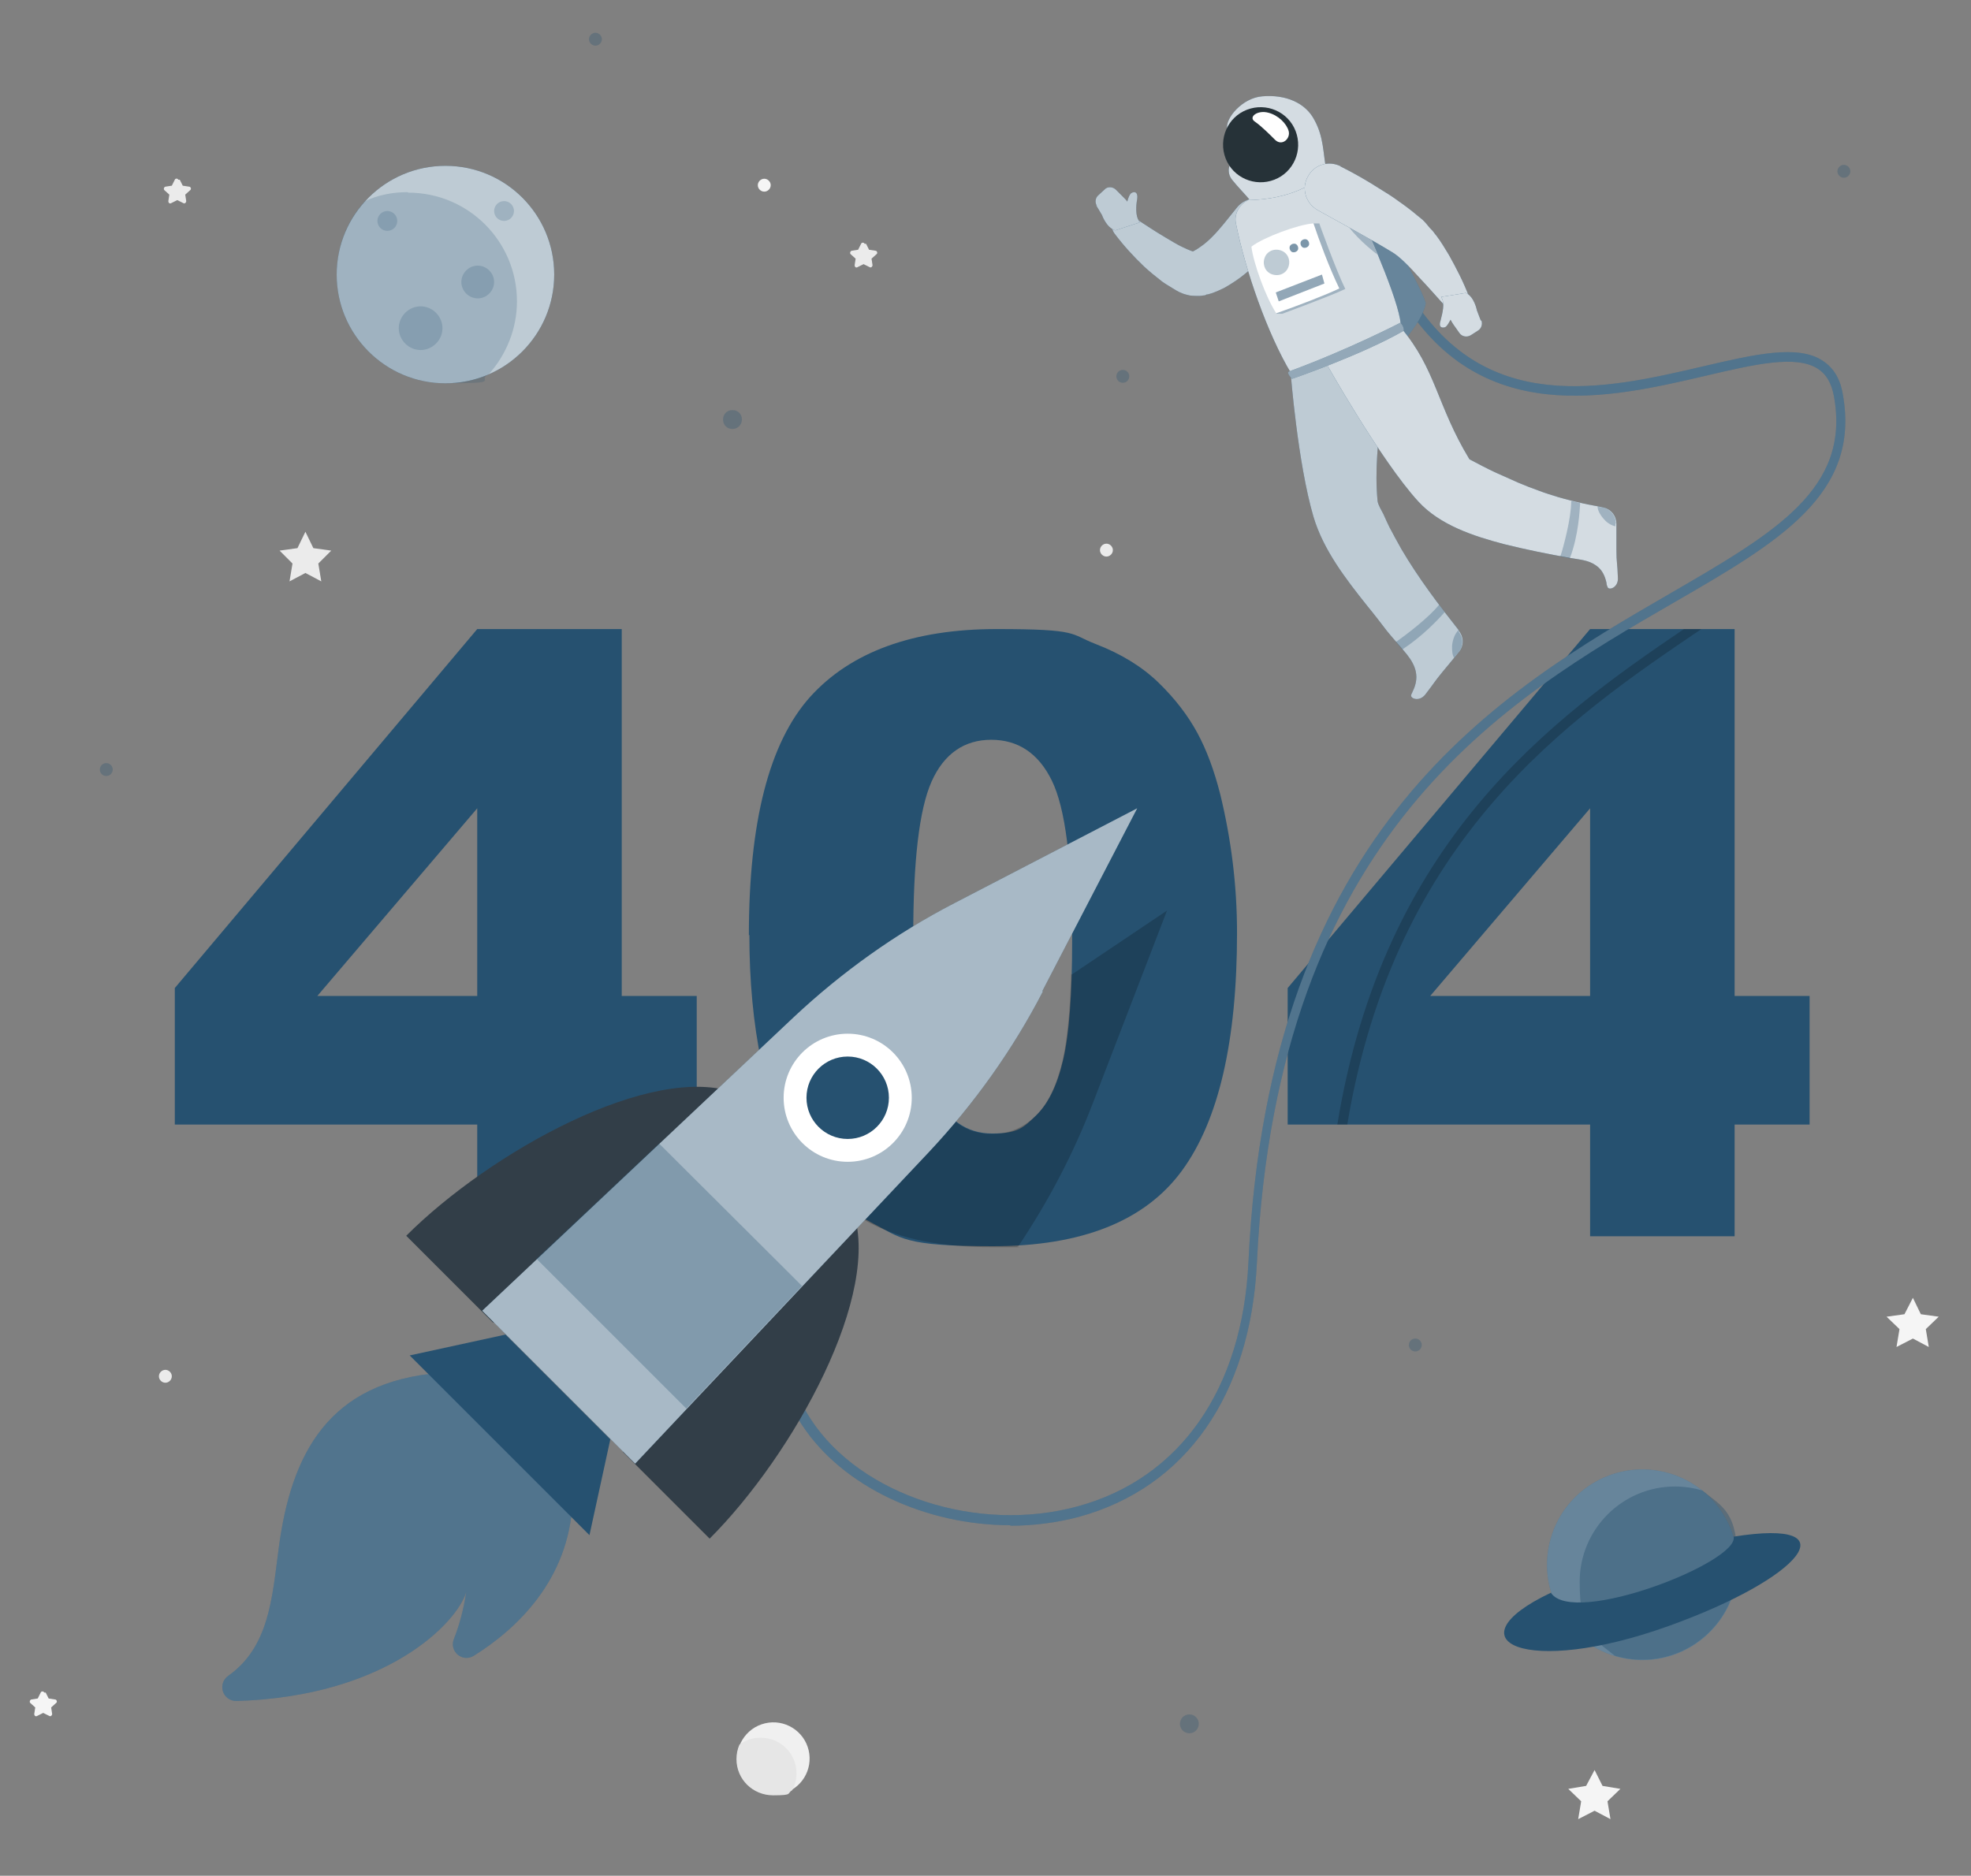<?xml version="1.0" encoding="UTF-8"?>
<svg xmlns="http://www.w3.org/2000/svg" version="1.1" viewBox="0 0 396.9 377.8">
  <rect x="0" y="0" width="396.9" height="377.8" fill="#808080" stroke="none"/>
  <defs>
    <style>
      .cls-1 {
        fill: #323e48;
      }

      .cls-1, .cls-2, .cls-3, .cls-4, .cls-5, .cls-6, .cls-7, .cls-8, .cls-9, .cls-10, .cls-11, .cls-12, .cls-13, .cls-14, .cls-15, .cls-16, .cls-17, .cls-18, .cls-19, .cls-20, .cls-21, .cls-22 {
        stroke-width: 0px;
      }

      .cls-2, .cls-3, .cls-7 {
        opacity: .2;
      }

      .cls-2, .cls-4, .cls-8, .cls-11, .cls-15, .cls-18 {
        fill: #265170;
      }

      .cls-3, .cls-5, .cls-6, .cls-9, .cls-10, .cls-16, .cls-17, .cls-21 {
        fill: #fff;
      }

      .cls-5 {
        opacity: .7;
      }

      .cls-6 {
        opacity: .8;
      }

      .cls-7 {
        fill: #000;
      }

      .cls-8, .cls-9 {
        opacity: .6;
      }

      .cls-10, .cls-11, .cls-23 {
        opacity: .3;
      }

      .cls-12 {
        fill: #407bff;
      }

      .cls-13 {
        fill: #263238;
      }

      .cls-14 {
        fill: #e6e6e6;
      }

      .cls-15, .cls-16 {
        opacity: .5;
      }

      .cls-17 {
        opacity: .9;
      }

      .cls-18 {
        opacity: .4;
      }

      .cls-19 {
        fill: #ebebeb;
      }

      .cls-20 {
        fill: #f0f0f0;
      }

      .cls-24 {
        display: none;
      }

      .cls-22 {
        fill: #f5f5f5;
      }
    </style>
  </defs>
  <g id="Background_Simple" data-name="Background Simple" class="cls-24">
    <g>
      <path class="cls-12" d="M53.1,84.8c-15.3,40.8-2.1,95.9,21.6,139,61,111.9,209.4,48.6,206.9-2.2,3.5-48.5-40.1-62.9-54.9-90.1C143.9-21.9,65.5,50.4,53.1,84.8Z"/>
      <path class="cls-17" d="M53.1,84.8c-15.3,40.8-2.1,95.9,21.6,139,61,111.9,209.4,48.6,206.9-2.2,3.5-48.5-40.1-62.9-54.9-90.1C143.9-21.9,65.5,50.4,53.1,84.8Z"/>
    </g>
  </g>
  <g id="Rocket">
    <g>
      <g>
        <g>
          <polygon class="cls-19" points="61.5 107.1 63.1 110.4 66.7 110.9 64.1 113.5 64.7 117.1 61.5 115.4 58.3 117.1 58.9 113.5 56.3 110.9 59.9 110.4 61.5 107.1"/>
          <polygon class="cls-22" points="385.2 261.4 386.8 264.7 390.4 265.2 387.8 267.7 388.4 271.3 385.2 269.6 381.9 271.3 382.5 267.7 379.9 265.2 383.5 264.7 385.2 261.4"/>
          <polygon class="cls-22" points="321.1 356.5 322.7 359.7 326.3 360.3 323.7 362.8 324.3 366.4 321.1 364.7 317.8 366.4 318.4 362.8 315.8 360.3 319.4 359.7 321.1 356.5"/>
          <path class="cls-19" d="M174.4,49.1l.6,1.2,1.3.2c.3,0,.5.5.2.7l-1,.9.2,1.3c0,.3-.3.6-.6.4l-1.2-.6-1.2.6c-.3.2-.6,0-.6-.4l.2-1.3-1-.9c-.2-.2-.1-.6.2-.7l1.3-.2.6-1.2c.1-.3.6-.3.7,0Z"/>
          <path class="cls-22" d="M9.2,340.9l.6,1.2,1.3.2c.3,0,.5.5.2.7l-1,.9.2,1.3c0,.3-.3.6-.6.4l-1.2-.6-1.2.6c-.3.2-.6,0-.6-.4l.2-1.3-1-.9c-.2-.2-.1-.6.2-.7l1.3-.2.6-1.2c.1-.3.6-.3.7,0Z"/>
          <path class="cls-19" d="M36.2,36.2l.6,1.2,1.3.2c.3,0,.5.5.2.7l-1,.9.2,1.3c0,.3-.3.6-.6.4l-1.2-.6-1.2.6c-.3.2-.6,0-.6-.4l.2-1.3-1-.9c-.2-.2-.1-.6.2-.7l1.3-.2.6-1.2c.1-.3.6-.3.7,0Z"/>
          <path class="cls-19" d="M34.6,277.2c0,.7-.6,1.3-1.3,1.3s-1.3-.6-1.3-1.3.6-1.3,1.3-1.3,1.3.6,1.3,1.3Z"/>
          <path class="cls-19" d="M224.1,110.8c0,.7-.6,1.3-1.3,1.3s-1.3-.6-1.3-1.3.6-1.3,1.3-1.3,1.3.6,1.3,1.3Z"/>
          <path class="cls-22" d="M155.2,37.3c0,.7-.6,1.3-1.3,1.3s-1.3-.6-1.3-1.3.6-1.3,1.3-1.3,1.3.6,1.3,1.3Z"/>
        </g>
        <circle class="cls-20" cx="155.6" cy="354.3" r="7.3" transform="translate(-77.2 45.2) rotate(-13.3)"/>
        <path class="cls-14" d="M153.1,350c-1.6,0-3,.5-4.2,1.4-.4.9-.6,1.9-.6,2.9,0,4.1,3.3,7.3,7.4,7.3s2.7-.4,3.8-1t0,0c.6-1,.9-2.2.9-3.4,0-4-3.2-7.2-7.2-7.2Z"/>
      </g>
      <g>
        <path class="cls-4" d="M96.1,226.5h-60.9v-27.5l60.9-72.3h29.1v73.9h15.1v25.9h-15.1v22.5h-29.1v-22.5ZM96.1,200.6v-37.8l-32.2,37.8h32.2Z"/>
        <path class="cls-4" d="M150.8,188.4c0-22.9,4.1-38.8,12.3-48,8.2-9.1,20.8-13.7,37.6-13.7s14.7,1,19.9,3c5.2,2,9.4,4.6,12.7,7.8,3.3,3.2,5.9,6.6,7.8,10.1,1.9,3.5,3.4,7.6,4.6,12.3,2.2,9,3.4,18.3,3.4,28,0,21.8-3.7,37.8-11.1,47.9-7.4,10.1-20.1,15.2-38.1,15.2s-18.3-1.6-24.5-4.8c-6.2-3.2-11.3-8-15.3-14.2-2.9-4.4-5.2-10.5-6.8-18.2-1.6-7.7-2.4-16.2-2.4-25.5ZM183.9,188.5c0,15.3,1.4,25.8,4.1,31.4,2.7,5.6,6.6,8.4,11.8,8.4s6.3-1.2,8.8-3.6c2.5-2.4,4.3-6.1,5.5-11.3,1.2-5.1,1.8-13.1,1.8-24,0-16-1.4-26.7-4.1-32.2-2.7-5.5-6.8-8.2-12.2-8.2s-9.5,2.8-12,8.4c-2.5,5.6-3.7,16-3.7,31.1Z"/>
        <path class="cls-4" d="M320.2,226.5h-60.9v-27.5l60.9-72.3h29.1v73.9h15.1v25.9h-15.1v22.5h-29.1v-22.5ZM320.2,200.6v-37.8l-32.2,37.8h32.2Z"/>
      </g>
      <g>
        <g class="cls-23">
          <path class="cls-4" d="M149.4,84.5c0,1-.8,1.9-1.9,1.9s-1.9-.8-1.9-1.9.8-1.9,1.9-1.9,1.9.8,1.9,1.9Z"/>
          <circle class="cls-4" cx="21.4" cy="155" r="1.3"/>
          <circle class="cls-4" cx="239.5" cy="347.2" r="1.9"/>
          <circle class="cls-4" cx="285" cy="270.9" r="1.3"/>
          <path class="cls-4" d="M372.6,34.5c0,.7-.6,1.3-1.3,1.3s-1.3-.6-1.3-1.3.6-1.3,1.3-1.3,1.3.6,1.3,1.3Z"/>
          <path class="cls-4" d="M121.2,7.9c0,.7-.6,1.3-1.3,1.3s-1.3-.6-1.3-1.3.6-1.3,1.3-1.3,1.3.6,1.3,1.3Z"/>
          <circle class="cls-4" cx="226.1" cy="75.8" r="1.3"/>
        </g>
        <g>
          <g>
            <circle class="cls-4" cx="89.7" cy="55.3" r="21.9"/>
            <circle class="cls-5" cx="89.7" cy="55.3" r="21.9"/>
          </g>
          <path class="cls-2" d="M82.1,38.7c-3.1,0-6,.6-8.6,1.8-3.6,3.9-5.7,9.1-5.7,14.8,0,12.1,9.8,21.9,21.9,21.9s6-.6,8.7-1.8h0c3.5-3.9,5.7-9.1,5.7-14.7,0-12.1-9.8-21.9-21.9-21.9Z"/>
          <path class="cls-2" d="M80,44.5c0,1.1-.9,2-2,2s-2-.9-2-2,.9-2,2-2,2,.9,2,2Z"/>
          <path class="cls-2" d="M103.5,42.5c0,1.1-.9,2-2,2s-2-.9-2-2,.9-2,2-2,2,.9,2,2Z"/>
          <path class="cls-2" d="M99.5,56.8c0,1.8-1.5,3.3-3.3,3.3s-3.3-1.5-3.3-3.3,1.5-3.3,3.3-3.3,3.3,1.5,3.3,3.3Z"/>
          <path class="cls-2" d="M89.1,66.1c0,2.4-2,4.4-4.4,4.4s-4.4-2-4.4-4.4,2-4.4,4.4-4.4,4.4,2,4.4,4.4Z"/>
        </g>
        <g>
          <g>
            <circle class="cls-4" cx="330.7" cy="315.1" r="19.2" transform="translate(-52 564.5) rotate(-76.7)"/>
            <circle class="cls-10" cx="330.7" cy="315.1" r="19.2" transform="translate(-52 564.5) rotate(-76.7)"/>
          </g>
          <path class="cls-18" d="M342.8,300.2c-1.7-.5-3.6-.8-5.5-.8-10.6,0-19.2,8.6-19.2,19.2s2.8,11.4,7.1,14.9c1.7.5,3.6.8,5.5.8,10.6,0,19.2-8.6,19.2-19.2s-2.8-11.4-7.1-14.9Z"/>
          <path class="cls-4" d="M312.3,320.8c-20.5,9.7-5.2,17.1,23.7,6.7,26.8-9.6,37-21.8,13.1-18,1.2,5.1-32.3,18.2-36.8,11.3Z"/>
        </g>
      </g>
      <g>
        <path class="cls-7" d="M342.6,126.7c-26.9,18.2-61.7,42.1-71.3,99.8h-2c9.3-57,42.9-81.6,69.8-99.8h3.6Z"/>
        <g>
          <path class="cls-4" d="M203.5,307.2c-17,0-33.8-7.7-42-20.2-5.1-7.7-10.9-24,6.6-45.6l1.6,1.3c-12.4,15.3-14.6,30.7-6.4,43.2,10,15.3,33.6,23,53.7,17.5,20.6-5.6,33.2-23.6,34.4-49.2,4.1-87.8,50.8-114.9,84.8-134.6,21.2-12.3,36.5-21.1,33.1-39.8-.5-2.6-1.5-4.4-3.2-5.5-4.4-2.9-12.9-.9-22.7,1.4-19.3,4.5-45.7,10.7-61.5-16.1l1.7-1c15,25.5,39.6,19.8,59.3,15.2,10.3-2.4,19.2-4.5,24.2-1.1,2.1,1.4,3.5,3.6,4,6.8,3.6,20.1-13,29.7-34.1,41.9-33.7,19.5-79.8,46.3-83.9,133-1.3,26.6-14.3,45.2-35.8,51.1-4.5,1.2-9.2,1.8-13.9,1.8Z"/>
          <path class="cls-3" d="M203.5,307.2c-17,0-33.8-7.7-42-20.2-5.1-7.7-10.9-24,6.6-45.6l1.6,1.3c-12.4,15.3-14.6,30.7-6.4,43.2,10,15.3,33.6,23,53.7,17.5,20.6-5.6,33.2-23.6,34.4-49.2,4.1-87.8,50.8-114.9,84.8-134.6,21.2-12.3,36.5-21.1,33.1-39.8-.5-2.6-1.5-4.4-3.2-5.5-4.4-2.9-12.9-.9-22.7,1.4-19.3,4.5-45.7,10.7-61.5-16.1l1.7-1c15,25.5,39.6,19.8,59.3,15.2,10.3-2.4,19.2-4.5,24.2-1.1,2.1,1.4,3.5,3.6,4,6.8,3.6,20.1-13,29.7-34.1,41.9-33.7,19.5-79.8,46.3-83.9,133-1.3,26.6-14.3,45.2-35.8,51.1-4.5,1.2-9.2,1.8-13.9,1.8Z"/>
        </g>
        <g>
          <g>
            <path class="cls-4" d="M261.2,35.8c6.9-.1,13.6,2.1,13.6,2.1,0,0,11,18.8,12.3,23.1-.5,4.2-7.6,11.2-7.6,11.2l-18.3-36.4Z"/>
            <path class="cls-10" d="M261.2,35.8c6.9-.1,13.6,2.1,13.6,2.1,0,0,11,18.8,12.3,23.1-.5,4.2-7.6,11.2-7.6,11.2l-18.3-36.4Z"/>
          </g>
          <g>
            <g>
              <path class="cls-4" d="M293.8,127c-4.1-5.2-8.2-10.6-11.6-16.4-.8-1.4-1.6-2.9-2.4-4.4-.4-.8-.8-1.7-1.2-2.6-.4-.8-1.1-1.9-1.2-2.7-1.2-12.7,3.1-22-1-32.2l-16.5,6.4s1.4,18.1,4.6,29c2,6.7,6.5,12.5,10.8,17.9,1.4,1.7,2.7,3.4,4,5.1,1.3,1.6,2.7,3.1,4,4.7,1.9,2.4,2.6,4.7,1.1,7.6,0,.2-.2.3-.2.5-.4.7,1.5,1.6,2.8,0,2-2.6,1.7-2.4,3.5-4.6,1.1-1.3,2.3-2.8,3.3-4,1-1.2,1-3,0-4.2Z"/>
              <path class="cls-5" d="M293.8,127c-4.1-5.2-8.2-10.6-11.6-16.4-.8-1.4-1.6-2.9-2.4-4.4-.4-.8-.8-1.7-1.2-2.6-.4-.8-1.1-1.9-1.2-2.7-1.2-12.7,3.1-22-1-32.2l-16.5,6.4s1.4,18.1,4.6,29c2,6.7,6.5,12.5,10.8,17.9,1.4,1.7,2.7,3.4,4,5.1,1.3,1.6,2.7,3.1,4,4.7,1.9,2.4,2.6,4.7,1.1,7.6,0,.2-.2.3-.2.5-.4.7,1.5,1.6,2.8,0,2-2.6,1.7-2.4,3.5-4.6,1.1-1.3,2.3-2.8,3.3-4,1-1.2,1-3,0-4.2Z"/>
            </g>
            <path class="cls-11" d="M289.8,121.8c-2.2,2.7-6.7,6.1-8.7,7.5.4.5.9,1,1.3,1.5,4.1-2.7,7.3-6.1,8.5-7.5-.4-.5-.7-1-1.1-1.5Z"/>
            <path class="cls-11" d="M293.8,127c0,0,0,0-.1-.1-.7.7-1.2,1.9-1.3,3.2,0,.9,0,1.7.4,2.4.3-.4.6-.8.9-1.1,1-1.2,1-3,0-4.2Z"/>
          </g>
          <g>
            <g>
              <path class="cls-4" d="M257.3,47.8c-1.7,2.5-3.8,5-6.4,7.2-1.3,1.1-2.8,2.1-4.4,3-.8.4-1.7.8-2.6,1.1l-.7.2h-.2c-.2.1-.3.2-.5.2-.3,0-.6.1-.9.1-1.1,0-1.9,0-2.5-.2-1.3-.3-2.1-.8-2.9-1.3-.8-.5-1.5-.9-2.2-1.4-1.3-1-2.5-2-3.6-3-2.2-2.1-4.2-4.3-6-6.7-.8-1.1-.6-2.7.5-3.5.9-.6,2-.7,2.8-.1h0c2.4,1.5,4.7,3.1,7.1,4.5,1.2.7,2.3,1.4,3.4,1.9.6.3,1.1.5,1.6.7.5.2,1,.3,1.1.3,0,0,0,0-.4,0,0,0-.2,0-.3,0,0,0-.1,0-.2,0,0,0,0,0,0,0l.3-.2c.4-.2.9-.5,1.3-.8.9-.6,1.7-1.3,2.5-2.1,1.6-1.6,3.2-3.7,4.9-5.8h0c1.7-2.2,4.9-2.6,7-.9,2.1,1.6,2.5,4.6,1,6.8Z"/>
              <path class="cls-5" d="M257.3,47.8c-1.7,2.5-3.8,5-6.4,7.2-1.3,1.1-2.8,2.1-4.4,3-.8.4-1.7.8-2.6,1.1l-.7.2h-.2c-.2.1-.3.2-.5.2-.3,0-.6.1-.9.1-1.1,0-1.9,0-2.5-.2-1.3-.3-2.1-.8-2.9-1.3-.8-.5-1.5-.9-2.2-1.4-1.3-1-2.5-2-3.6-3-2.2-2.1-4.2-4.3-6-6.7-.8-1.1-.6-2.7.5-3.5.9-.6,2-.7,2.8-.1h0c2.4,1.5,4.7,3.1,7.1,4.5,1.2.7,2.3,1.4,3.4,1.9.6.3,1.1.5,1.6.7.5.2,1,.3,1.1.3,0,0,0,0-.4,0,0,0-.2,0-.3,0,0,0-.1,0-.2,0,0,0,0,0,0,0l.3-.2c.4-.2.9-.5,1.3-.8.9-.6,1.7-1.3,2.5-2.1,1.6-1.6,3.2-3.7,4.9-5.8h0c1.7-2.2,4.9-2.6,7-.9,2.1,1.6,2.5,4.6,1,6.8Z"/>
            </g>
            <g>
              <path class="cls-4" d="M220.7,41.3l1.2,2s.9,2.6,2.7,3.1l4.9-1.6-.2-.4s0,0,0,0c-.6-.9-.6-2.8-.3-4.3.2-1.5-.6-1.6-1.2-1.2-.3.2-.6.9-.8,1.7-.2-.3-.5-.6-.8-.9l-1.5-1.5c-.6-.6-1.7-.7-2.3,0l-1.2,1.1c-.6.5-.8,1.4-.3,2.2Z"/>
              <path class="cls-5" d="M220.7,41.3l1.2,2s.9,2.6,2.7,3.1l4.9-1.6-.2-.4s0,0,0,0c-.6-.9-.6-2.8-.3-4.3.2-1.5-.6-1.6-1.2-1.2-.3.2-.6.9-.8,1.7-.2-.3-.5-.6-.8-.9l-1.5-1.5c-.6-.6-1.7-.7-2.3,0l-1.2,1.1c-.6.5-.8,1.4-.3,2.2Z"/>
            </g>
          </g>
          <g>
            <path class="cls-4" d="M266.1,34.1c-4.6,1.1-11,3.8-15.3,6.5-1.5,1-2.3,2.8-1.9,4.5,1.9,9.4,6.3,22.1,11.1,30.1l22.1-9.1c.2-3.9-5.2-16.5-10.7-28.7-1-2.2-2.9-3.8-5.2-3.3Z"/>
            <path class="cls-6" d="M266.1,34.1c-4.6,1.1-11,3.8-15.3,6.5-1.5,1-2.3,2.8-1.9,4.5,1.9,9.4,6.3,22.1,11.1,30.1l22.1-9.1c.2-3.9-5.2-16.5-10.7-28.7-1-2.2-2.9-3.8-5.2-3.3Z"/>
          </g>
          <path class="cls-11" d="M274.8,45.1l-4.4-1.5c1,2.6,4.5,5.8,7,7.7-.8-2-1.7-4.1-2.6-6.3Z"/>
          <g>
            <path class="cls-4" d="M264.7,24.2c-1.8-3.5-5.8-5.2-10.5-4.8-4,.3-7.5,4.4-7.1,6.6.4,2.2,3.8,3.1,4.4,3.9l-2.8,2c-1.4,1-1.7,2.9-.6,4.3,1.2,1.5,2.7,3,3.6,4.1,7.7-.2,13.3-3.1,15.4-5.9-.7-3.6-.5-6.7-2.4-10.2Z"/>
            <path class="cls-6" d="M264.7,24.2c-1.8-3.5-5.8-5.2-10.5-4.8-4,.3-7.5,4.4-7.1,6.6.4,2.2,3.8,3.1,4.4,3.9l-2.8,2c-1.4,1-1.7,2.9-.6,4.3,1.2,1.5,2.7,3,3.6,4.1,7.7-.2,13.3-3.1,15.4-5.9-.7-3.6-.5-6.7-2.4-10.2Z"/>
          </g>
          <path class="cls-13" d="M260.9,26.4c1.5,3.9-.4,8.3-4.3,9.8-3.9,1.5-8.3-.4-9.8-4.3-1.5-3.9.4-8.3,4.3-9.8,3.9-1.5,8.3.4,9.8,4.3Z"/>
          <g>
            <g>
              <path class="cls-4" d="M325.8,116.5c-.1-3.3-.3-3-.3-5.8,0-1.7,0-3.6,0-5.2,0-1.6-1.1-3-2.7-3.3-1.3-.3-2.7-.5-4-.8-1.7-.4-3.4-.8-5.1-1.3-1.3-.4-2.6-.8-3.9-1.3-1.4-.5-2.7-1-4.1-1.6-1.6-.7-3.1-1.4-4.7-2.1-1.7-.8-3.4-1.7-5.1-2.6-6.6-10.9-6.7-18.1-13.8-26.5l-15.2,6.9s11.1,19.8,18.7,28.1c4.4,4.8,11.2,7,17.3,8.6,4.4,1.1,8.9,2,13.4,2.8,1.7.3,3.6.4,5.1,1.5,1.2.8,1.8,2.1,2.1,3.5,0,.3.1.6.2.8.2.8,2.2.2,2.1-1.8Z"/>
              <path class="cls-6" d="M325.8,116.5c-.1-3.3-.3-3-.3-5.8,0-1.7,0-3.6,0-5.2,0-1.6-1.1-3-2.7-3.3-1.3-.3-2.7-.5-4-.8-1.7-.4-3.4-.8-5.1-1.3-1.3-.4-2.6-.8-3.9-1.3-1.4-.5-2.7-1-4.1-1.6-1.6-.7-3.1-1.4-4.7-2.1-1.7-.8-3.4-1.7-5.1-2.6-6.6-10.9-6.7-18.1-13.8-26.5l-15.2,6.9s11.1,19.8,18.7,28.1c4.4,4.8,11.2,7,17.3,8.6,4.4,1.1,8.9,2,13.4,2.8,1.7.3,3.6.4,5.1,1.5,1.2.8,1.8,2.1,2.1,3.5,0,.3.1.6.2.8.2.8,2.2.2,2.1-1.8Z"/>
            </g>
            <path class="cls-11" d="M318.2,101.3c-.6-.1-1.2-.3-1.8-.4,0,3.5-1.6,9.4-2.2,11.2.6.1,1.3.2,1.9.4,1.8-4.7,2-9.8,2.1-11.2Z"/>
            <path class="cls-11" d="M325.4,105.5c0-1.6-1.1-3-2.7-3.3-.3,0-.6-.1-1-.2,0,.9.7,2,1.6,2.9.6.6,1.4,1,2,1.1,0-.2,0-.4,0-.6Z"/>
          </g>
          <path class="cls-21" d="M259.5,26.4c.4,1.5-1.3,3.1-2.7,1.8-1.1-1.1-2.8-2.8-4.1-3.7-1.4-.9.5-2.4,2.7-1.8,2,.5,3.7,2.2,4.1,3.7Z"/>
          <g>
            <path class="cls-4" d="M259.6,74.8c-.7.3.6,1.5.6,1.5,0,0,14-4.8,22.5-9.7,0-1-.7-1.6-.7-1.6,0,0-10.4,5.4-22.4,9.8Z"/>
            <path class="cls-16" d="M259.6,74.8c-.7.3.6,1.5.6,1.5,0,0,14-4.8,22.5-9.7,0-1-.7-1.6-.7-1.6,0,0-10.4,5.4-22.4,9.8Z"/>
          </g>
          <g>
            <g>
              <path class="cls-4" d="M269.9,33.5c2.8,1.4,5.4,2.9,7.9,4.5,1.3.8,2.6,1.6,3.8,2.5,1.3.9,2.5,1.8,3.8,2.9l.5.4.6.5c.4.4.7.7,1,1.1.3.4.6.7.9,1,.3.3.5.7.8,1,1,1.3,1.8,2.7,2.6,4,1.5,2.7,2.9,5.4,4,8.3.5,1.3-.2,2.8-1.5,3.2-1,.4-2,0-2.7-.6h0c-2-2.2-3.9-4.4-5.9-6.5-1.9-2.1-3.9-4.2-5.5-5.1-2.3-1.4-4.8-2.8-7.3-4.2l-7.6-4.2h0c-2.4-1.4-3.3-4.4-1.9-6.8,1.3-2.4,4.2-3.2,6.6-2Z"/>
              <path class="cls-6" d="M269.9,33.5c2.8,1.4,5.4,2.9,7.9,4.5,1.3.8,2.6,1.6,3.8,2.5,1.3.9,2.5,1.8,3.8,2.9l.5.4.6.5c.4.4.7.7,1,1.1.3.4.6.7.9,1,.3.3.5.7.8,1,1,1.3,1.8,2.7,2.6,4,1.5,2.7,2.9,5.4,4,8.3.5,1.3-.2,2.8-1.5,3.2-1,.4-2,0-2.7-.6h0c-2-2.2-3.9-4.4-5.9-6.5-1.9-2.1-3.9-4.2-5.5-5.1-2.3-1.4-4.8-2.8-7.3-4.2l-7.6-4.2h0c-2.4-1.4-3.3-4.4-1.9-6.8,1.3-2.4,4.2-3.2,6.6-2Z"/>
            </g>
            <g>
              <path class="cls-4" d="M298.2,64.6l-.8-2.1s-.5-2.7-2.2-3.5l-5,.8.2.4s0,0,0,0c.5,1,.1,2.8-.3,4.3-.5,1.5.3,1.6.9,1.4.4-.2.7-.8,1.1-1.5.2.4.4.7.6,1l1.2,1.7c.5.7,1.5.9,2.3.4l1.4-.9c.7-.4,1-1.3.7-2.1Z"/>
              <path class="cls-6" d="M298.2,64.6l-.8-2.1s-.5-2.7-2.2-3.5l-5,.8.2.4s0,0,0,0c.5,1,.1,2.8-.3,4.3-.5,1.5.3,1.6.9,1.4.4-.2.7-.8,1.1-1.5.2.4.4.7.6,1l1.2,1.7c.5.7,1.5.9,2.3.4l1.4-.9c.7-.4,1-1.3.7-2.1Z"/>
            </g>
          </g>
          <g>
            <g>
              <path class="cls-11" d="M265.7,45h-1.2c0,0-7.5,18.2-7.5,18.2.4,0,.8,0,1.2,0,0,0,9.8-3.6,12.7-5-2-4.1-5.2-13.1-5.2-13.1Z"/>
              <path class="cls-21" d="M252,49.7c.4,3.3,2.9,10.2,5,13.4,3.7-1.3,9.8-3.6,12.7-5-2-4.1-4.1-9.8-5.2-13.1-3.1.2-10,2.8-12.4,4.6Z"/>
            </g>
            <path class="cls-11" d="M259.5,53.6c-.4,1.4-1.8,2.1-3.2,1.7s-2.1-1.8-1.7-3.2c.4-1.4,1.8-2.1,3.2-1.7,1.4.4,2.1,1.8,1.7,3.2Z"/>
            <path class="cls-8" d="M261.4,50.2c-.1.4-.6.7-1.1.6-.4-.1-.7-.6-.6-1.1.1-.4.6-.7,1.1-.6.4.1.7.6.6,1.1Z"/>
            <path class="cls-8" d="M263.6,49.3c-.1.4-.6.7-1.1.6-.4-.1-.7-.6-.6-1.1.1-.4.6-.7,1.1-.6.4.1.7.6.6,1.1Z"/>
            <polygon class="cls-15" points="266.7 57.1 257.5 60.7 256.9 58.9 266.2 55.3 266.7 57.1"/>
          </g>
        </g>
      </g>
      <g>
        <path class="cls-7" d="M215.7,196.1c-.2,7.5-.8,13.3-1.7,17.4-1.2,5.1-3,8.9-5.5,11.3-2.5,2.4-5.4,3.6-8.8,3.6-5.1,0-9.1-2.8-11.8-8.4-.4-.9-.8-2-1.2-3.1-5.7,4.9-11,10.3-15.9,16l-5.3,6.3c2.9,2.9,6.1,5.3,9.8,7.2,6.2,3.2,14.4,4.8,24.5,4.8s3.5,0,5.2-.1c6.1-9.1,11.2-18.8,15.1-29l14.9-38.7-19.2,12.9Z"/>
        <g>
          <path class="cls-1" d="M81.8,248.9c5.6,5.6,17.5,17.5,17.5,17.5l49-46.2c-16.9-6.4-49.7,11.9-66.5,28.7Z"/>
          <path class="cls-1" d="M142.9,309.9c-5.6-5.6-17.5-17.5-17.5-17.5l46.2-49c6.4,16.9-11.9,49.7-28.7,66.5Z"/>
          <g>
            <path class="cls-4" d="M209.9,199.6l19.1-36.8-36.8,19.1c-11.8,6.1-22.7,13.9-32.4,23l-62.7,59.1,30.8,30.8,59.1-62.7c9.1-9.7,16.9-20.6,23-32.4Z"/>
            <path class="cls-9" d="M209.9,199.6l19.1-36.8-36.8,19.1c-11.8,6.1-22.7,13.9-32.4,23l-62.7,59.1,30.8,30.8,59.1-62.7c9.1-9.7,16.9-20.6,23-32.4Z"/>
          </g>
          <circle class="cls-21" cx="170.7" cy="221.1" r="12.9"/>
          <circle class="cls-4" cx="170.7" cy="221.1" r="8.3"/>
          <polygon class="cls-11" points="138.2 283.7 108 253.5 132.7 230.3 161.5 259 138.2 283.7"/>
          <g>
            <path class="cls-4" d="M88.7,276.5c-22.6,1.8-30.1,16.3-32.6,35.5-1.3,9.8-1.9,19.7-10.1,25.5-2.3,1.6-1.2,5.1,1.6,5.1,30.3-.9,44.5-15.8,46.3-22-.6,3.9-1.5,7-2.5,9.5-1,2.5,1.7,4.8,4,3.4,8.5-5.3,19.2-15.2,19.9-31.1-6.3-8.9-26.6-25.8-26.6-25.8Z"/>
            <path class="cls-3" d="M88.7,276.5c-22.6,1.8-30.1,16.3-32.6,35.5-1.3,9.8-1.9,19.7-10.1,25.5-2.3,1.6-1.2,5.1,1.6,5.1,30.3-.9,44.5-15.8,46.3-22-.6,3.9-1.5,7-2.5,9.5-1,2.5,1.7,4.8,4,3.4,8.5-5.3,19.2-15.2,19.9-31.1-6.3-8.9-26.6-25.8-26.6-25.8Z"/>
          </g>
          <polygon class="cls-4" points="118.7 309.2 82.5 273 101.8 268.8 122.9 289.9 118.7 309.2"/>
        </g>
      </g>
    </g>
  </g>
</svg>